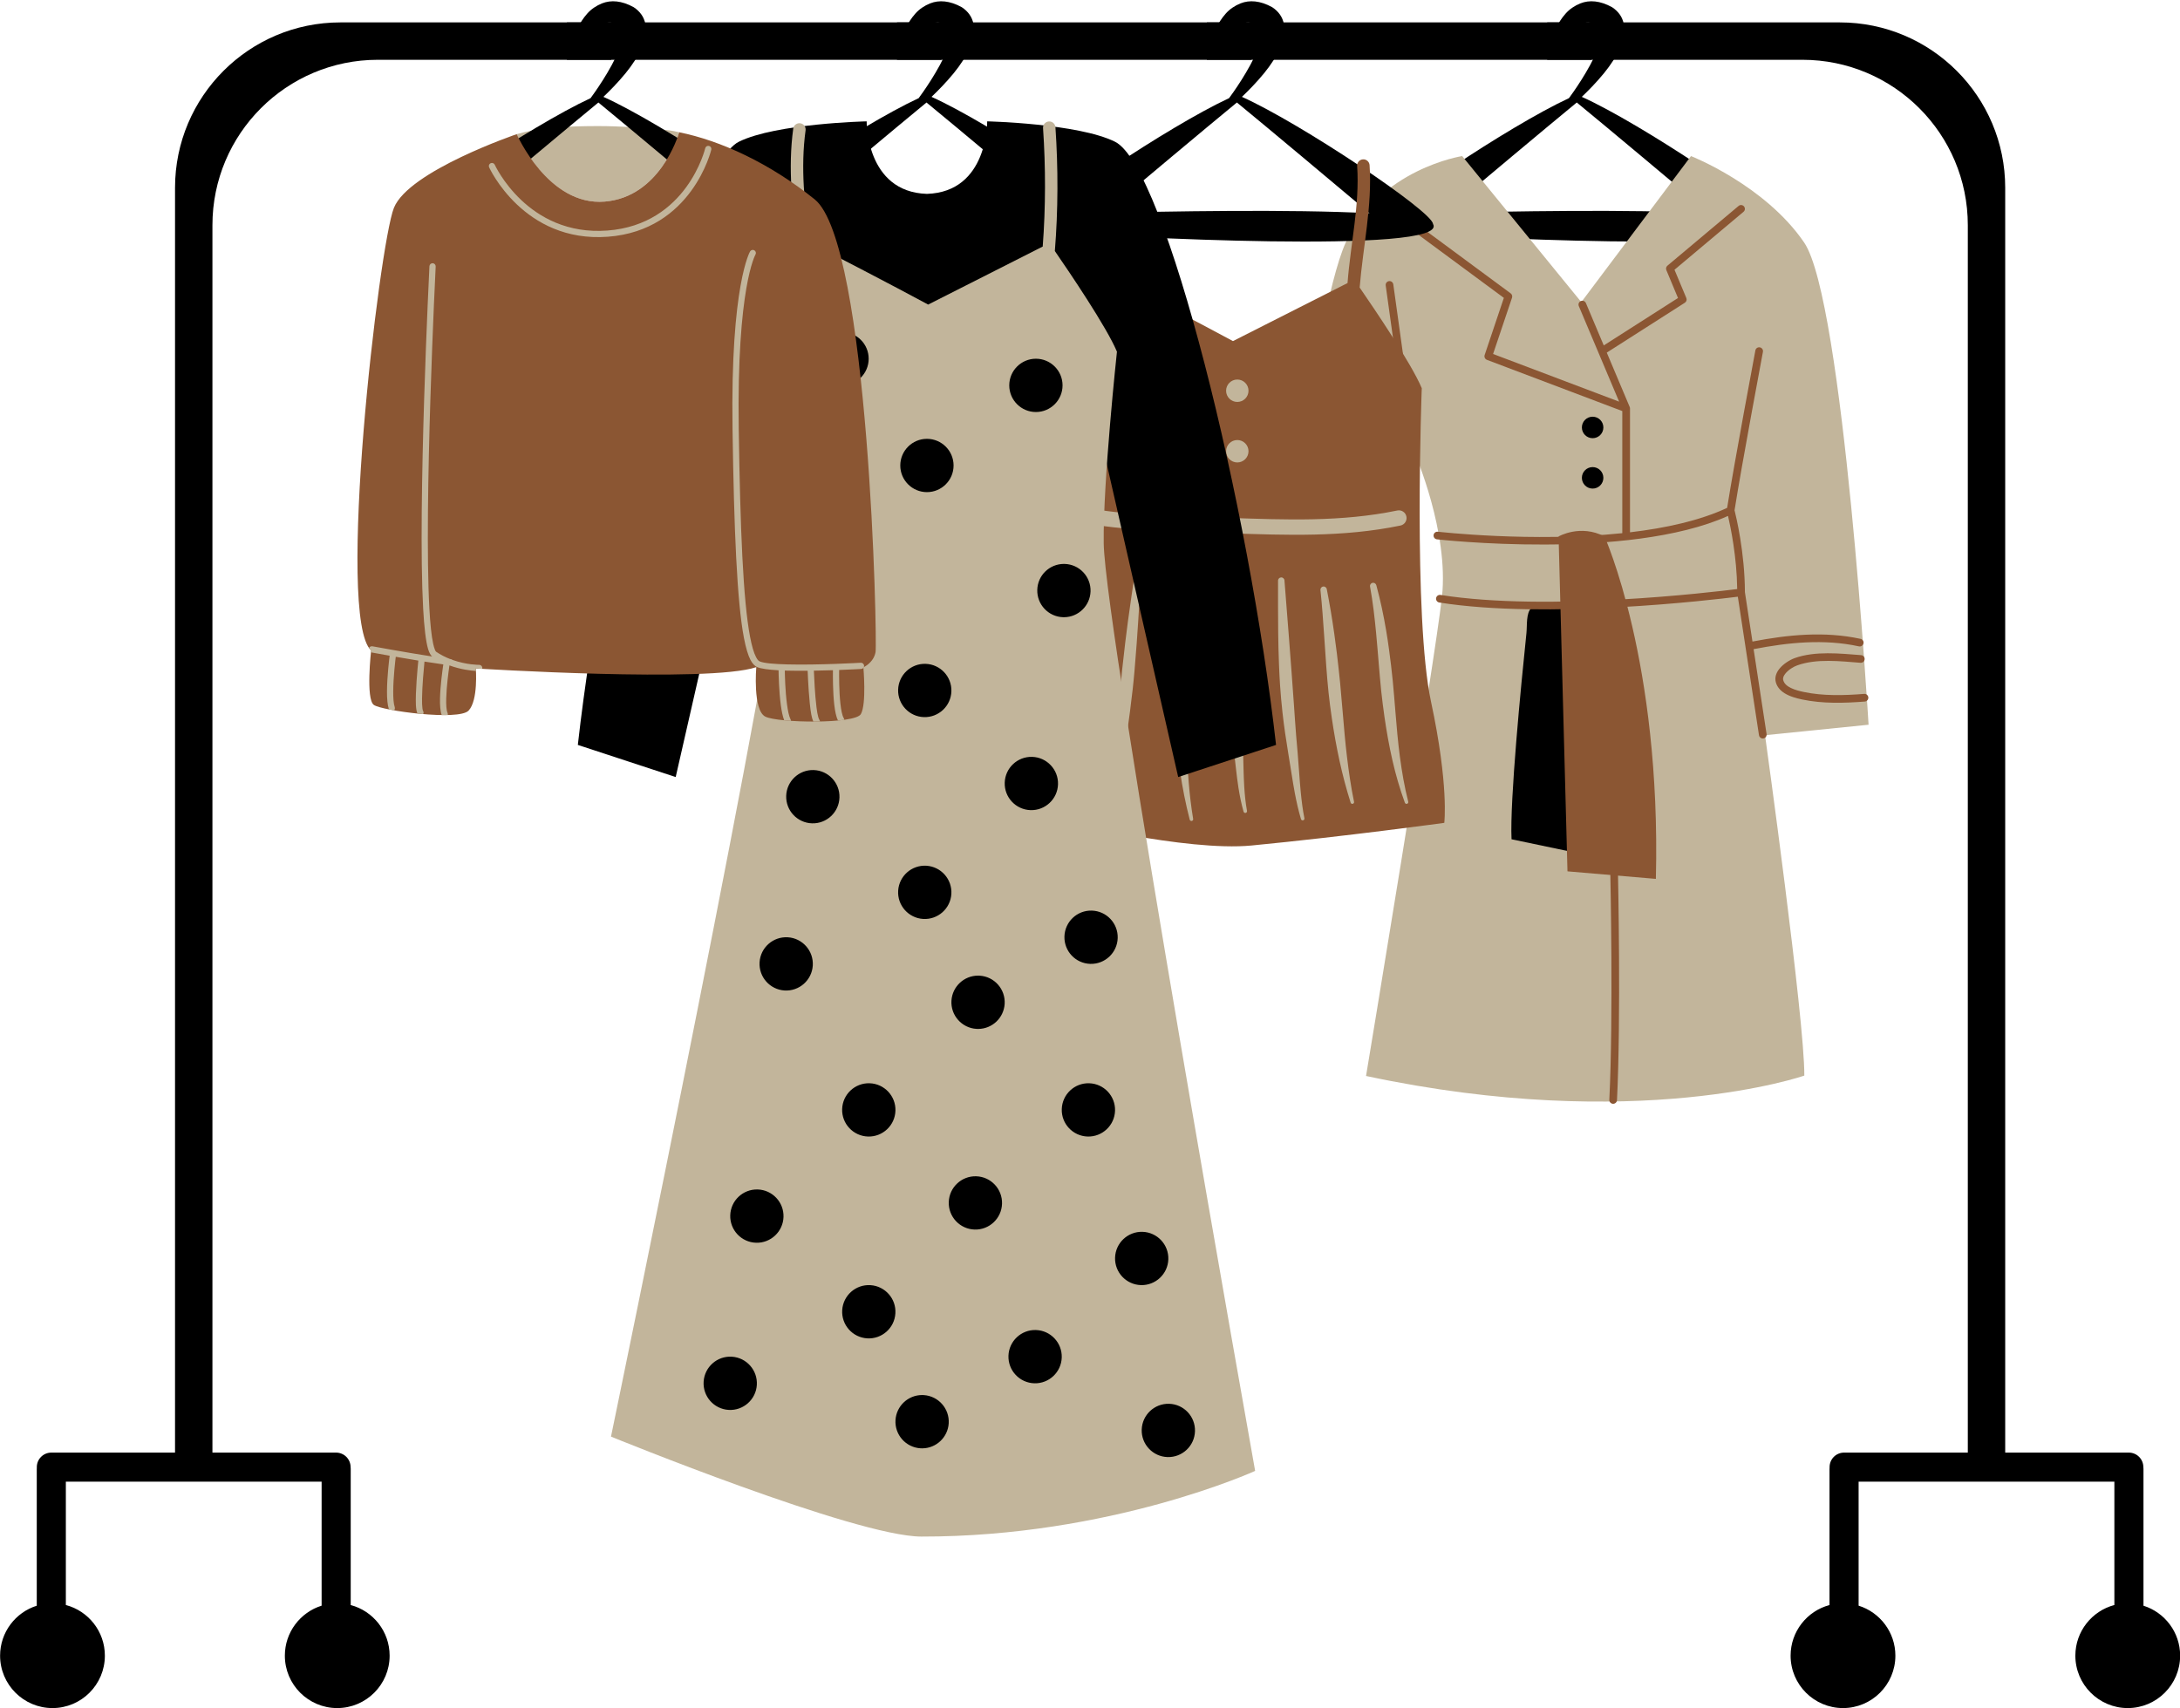 <?xml version="1.0" encoding="UTF-8" standalone="no"?><svg xmlns="http://www.w3.org/2000/svg" xmlns:xlink="http://www.w3.org/1999/xlink" clip-rule="evenodd" fill="#000000" fill-rule="evenodd" height="463.2" preserveAspectRatio="xMidYMid meet" stroke-linejoin="round" stroke-miterlimit="2" version="1" viewBox="0.5 -0.2 591.1 463.2" width="591.1" zoomAndPan="magnify"><g><g><g id="change1_2"><path d="M985.833,1642.99L985.833,1300C985.833,1275.22 1005.92,1255.14 1030.69,1255.14C1125,1255.14 1342.91,1255.14 1437.22,1255.14C1461.99,1255.14 1482.08,1275.22 1482.08,1300L1482.08,1642.99L1515.6,1642.99C1516.64,1642.99 1517.64,1643.4 1518.38,1644.14C1519.12,1644.88 1519.53,1645.87 1519.54,1646.91C1519.56,1647.07 1519.57,1647.23 1519.57,1647.39L1519.57,1684.51C1525.33,1686.32 1529.51,1691.7 1529.51,1698.06C1529.51,1705.9 1523.15,1712.27 1515.31,1712.27C1507.47,1712.27 1501.1,1705.9 1501.1,1698.06C1501.1,1691.47 1505.6,1685.93 1511.68,1684.32L1511.68,1650.87L1442.33,1650.87L1442.33,1684.5C1448.11,1686.3 1452.3,1691.7 1452.3,1698.06C1452.3,1705.9 1445.94,1712.27 1438.1,1712.27C1430.26,1712.27 1423.89,1705.9 1423.89,1698.06C1423.89,1691.48 1428.37,1685.94 1434.44,1684.33L1434.44,1647.49C1434.44,1647.37 1434.45,1647.24 1434.46,1647.12L1434.46,1646.93C1434.46,1645.88 1434.87,1644.88 1435.61,1644.14C1436.35,1643.4 1437.35,1642.99 1438.4,1642.99L1471.94,1642.99L1471.94,1310.14C1471.94,1285.36 1451.85,1265.28 1427.08,1265.28C1336.28,1265.28 1131.63,1265.28 1040.83,1265.28C1016.06,1265.28 995.975,1285.36 995.975,1310.14L995.975,1642.99L1029.49,1642.99C1030.54,1642.99 1031.54,1643.4 1032.28,1644.14C1033.02,1644.88 1033.43,1645.87 1033.44,1646.91C1033.46,1647.07 1033.47,1647.23 1033.47,1647.39L1033.47,1684.33C1039.54,1685.94 1044.02,1691.48 1044.02,1698.06C1044.02,1705.9 1037.65,1712.27 1029.81,1712.27C1021.97,1712.27 1015.61,1705.9 1015.61,1698.06C1015.61,1691.7 1019.81,1686.3 1025.58,1684.5L1025.58,1650.87L956.229,1650.87L956.229,1684.32C962.315,1685.93 966.808,1691.47 966.808,1698.06C966.808,1705.9 960.443,1712.27 952.604,1712.27C944.764,1712.27 938.399,1705.9 938.399,1698.06C938.399,1691.7 942.582,1686.32 948.342,1684.51L948.342,1647.49C948.342,1647.37 948.348,1647.24 948.36,1647.12L948.355,1646.93C948.355,1645.88 948.771,1644.88 949.51,1644.14C950.249,1643.4 951.252,1642.99 952.297,1642.99L985.833,1642.99Z" fill="#000000" transform="translate(-937.874 -1249.265)"/></g><g transform="matrix(.81 0 0 .81 -945.895 -130.785)"><g id="change2_4"><path d="M2460.29,231.4C2461.33,229.998 2467.07,222.106 2469.97,214.908C2470.72,213.03 2471.2,211.221 2471.31,209.626C2471.37,208.751 2471.25,207.976 2470.51,207.529C2468.36,205.905 2466.41,205.791 2464.69,206.436C2460.75,207.905 2457.75,211.344 2457.75,211.344C2457.36,212.078 2456.44,212.351 2455.7,211.954C2454.97,211.556 2454.7,210.637 2455.09,209.903C2455.09,209.903 2456.38,206.213 2459.2,203.061C2460.51,201.591 2462.21,200.434 2464.14,199.666C2467.12,198.481 2470.68,198.729 2474.72,200.947C2476.89,202.381 2478.19,204.272 2478.63,206.53C2479.09,208.845 2478.73,211.626 2477.47,214.48C2476.22,217.308 2474.26,220.297 2472.03,223.031C2469.42,226.227 2466.58,229.075 2464.59,230.966C2484.44,239.902 2528.14,269.186 2528.55,273.494C2534.82,283.905 2419.07,277.736 2402.4,276.248C2399.48,276.161 2397.09,275.493 2397.28,273.494C2397.68,269.254 2440.03,240.812 2460.29,231.4ZM2462.91,232.856C2452.79,241.161 2429.88,260.386 2418.66,269.817C2438.28,269.33 2481.27,268.517 2507.32,269.94C2496.15,260.558 2473.09,241.199 2462.91,232.856Z" fill="#000000" transform="translate(-766.696 -37.325)"/></g><g id="change3_1"><path d="M1697.73,262.358L1734.45,213.468C1734.45,213.468 1759.2,223.166 1772.33,242.415C1785.45,261.664 1793.89,403.854 1793.89,403.854L1759.23,407.357C1759.23,407.357 1772.56,503.004 1772.38,521.324C1772.38,521.324 1716.55,540.821 1625.67,521.451C1625.67,521.451 1648.69,382.756 1651.08,361.074C1653.46,339.392 1642.06,313.179 1642.06,313.179L1638.08,397.079C1638.08,397.079 1610.69,399.888 1593.71,388.712C1593.71,388.712 1607.59,267.208 1618.85,242.464C1630.12,217.72 1657.85,213.468 1657.85,213.468L1697.73,262.358Z" fill="#c2b59b"/></g><g id="change1_6"><path d="M1690.1,359.873C1687.36,359.873 1683.24,359.137 1681.38,360.897C1679.61,362.563 1680.03,366.654 1679.77,369.238C1677.92,387.074 1674.18,425.291 1674.78,438.286L1694.32,442.379L1693.32,359.873L1690.1,359.873Z" fill="#000000" transform="translate(-.404 3.913)"/></g><g id="change1_1"><circle cx="1701.52" cy="304.325" fill="#000000" r="3.597"/></g><g id="change1_4" transform="translate(0 16.87)"><circle cx="1701.52" cy="304.325" fill="#000000" r="3.597"/></g><g id="change4_1"><path d="M1705.49,340.818C1705.49,340.818 1724.48,382.679 1722.69,455.462L1693.1,452.94L1690.12,340.818C1690.12,340.818 1697.4,336.611 1705.49,340.818Z" fill="#8b5633"/></g><g id="change4_2"><path d="M1852.95,774.496C1852.95,774.496 1853.78,813.257 1852.67,835.389C1852.64,835.963 1853.09,836.453 1853.66,836.481C1854.23,836.51 1854.72,836.067 1854.75,835.493C1855.86,813.307 1855.03,774.452 1855.03,774.452C1855.02,773.877 1854.55,773.42 1853.97,773.432C1853.4,773.445 1852.94,773.921 1852.95,774.496ZM1851.16,630.732L1846.32,619.24C1846.09,618.71 1845.48,618.461 1844.95,618.685C1844.42,618.908 1844.17,619.519 1844.39,620.049L1855.33,645.984C1855.33,645.984 1821.14,633.05 1821.14,633.05C1821.14,633.05 1826.28,617.774 1826.28,617.774C1826.42,617.345 1826.27,616.873 1825.91,616.604L1801.93,598.89C1801.47,598.548 1800.82,598.647 1800.47,599.109C1800.13,599.571 1800.23,600.224 1800.69,600.566L1824.06,617.829C1824.06,617.829 1818.85,633.337 1818.85,633.337C1818.67,633.868 1818.95,634.445 1819.47,634.643L1856.19,648.538L1856.19,681.665C1831.75,684.218 1806.15,681.272 1806.15,681.272C1805.58,681.207 1805.06,681.618 1805,682.189C1804.93,682.76 1805.34,683.277 1805.91,683.342C1805.91,683.342 1857.75,689.213 1884.87,676.985C1885.56,679.963 1887.25,688.038 1887.36,696.828C1880.46,697.701 1835.91,703.015 1806.87,698.425C1806.3,698.335 1805.77,698.723 1805.68,699.291C1805.59,699.859 1805.98,700.393 1806.54,700.482C1835.66,705.085 1880.27,699.819 1887.53,698.906L1893.27,736.483C1893.36,737.052 1893.89,737.443 1894.46,737.356C1895.03,737.269 1895.42,736.737 1895.33,736.169L1891.81,713.133C1901.24,711.31 1910.89,710.316 1920.38,712.377C1920.94,712.499 1921.49,712.142 1921.62,711.58C1921.74,711.018 1921.38,710.463 1920.82,710.341C1911.08,708.226 1901.18,709.206 1891.5,711.072L1889.45,697.662C1889.43,686.93 1887.04,677.031 1886.64,675.454C1888.52,663.457 1894.34,632.467 1894.34,632.467C1894.45,631.902 1894.07,631.357 1893.51,631.251C1892.94,631.145 1892.4,631.518 1892.29,632.083C1892.29,632.083 1886.57,662.558 1884.63,674.799C1877.26,678.26 1867.92,680.297 1858.28,681.434L1858.28,647.818L1858.28,647.796L1858.28,647.785L1858.28,647.777C1858.27,647.754 1858.27,647.732 1858.27,647.71L1858.26,647.66L1858.26,647.641L1858.26,647.634L1858.26,647.629C1858.25,647.581 1858.24,647.534 1858.22,647.489L1858.22,647.483C1858.21,647.457 1858.2,647.432 1858.19,647.407L1851.98,632.68L1873.16,619.146C1873.59,618.873 1873.76,618.333 1873.56,617.866L1870.35,610.198C1870.35,610.198 1889.07,594.479 1889.07,594.479C1889.52,594.109 1889.57,593.451 1889.2,593.011C1888.83,592.571 1888.17,592.513 1887.74,592.883L1868.43,609.095C1868.08,609.388 1867.96,609.874 1868.14,610.295L1871.3,617.862L1851.16,630.732ZM1920.97,714.757C1915.22,714.32 1908.49,713.576 1902.93,715.574C1901.67,716.027 1899.85,717.127 1898.76,718.513C1897.9,719.609 1897.49,720.875 1897.85,722.157C1898.21,723.422 1899.08,724.378 1900.2,725.084C1901.65,726 1903.53,726.485 1904.98,726.79C1910.48,727.951 1916.38,727.792 1921.97,727.35C1922.55,727.305 1922.97,726.803 1922.93,726.23C1922.88,725.657 1922.38,725.228 1921.81,725.273C1916.41,725.699 1910.72,725.872 1905.41,724.752C1904.37,724.531 1903.05,724.22 1901.92,723.661C1900.97,723.196 1900.14,722.57 1899.86,721.585C1899.67,720.949 1899.97,720.345 1900.4,719.801C1901.24,718.727 1902.66,717.885 1903.64,717.535C1908.93,715.632 1915.34,716.419 1920.82,716.835C1921.39,716.878 1921.89,716.448 1921.93,715.875C1921.98,715.302 1921.55,714.801 1920.97,714.757ZM1762.24,704.291C1761.95,704.247 1761.67,704.319 1761.44,704.492C1761.22,704.664 1761.07,704.921 1761.04,705.203L1760.04,713.994C1759.98,714.511 1760.31,714.993 1760.82,715.121C1768.49,717.071 1777.52,719.059 1782.68,718.246C1785.36,717.823 1787.08,716.632 1787.53,714.664C1787.75,713.74 1787.45,712.811 1786.63,711.94C1785.74,711.001 1784.15,710.085 1782.15,709.263C1774.93,706.301 1762.24,704.291 1762.24,704.291ZM1762.98,706.528C1766.14,707.071 1775.56,708.812 1781.36,711.19C1782.77,711.771 1783.96,712.381 1784.75,713.032C1785,713.241 1785.21,713.449 1785.35,713.666C1785.47,713.842 1785.54,714.014 1785.5,714.198C1785.33,714.934 1784.79,715.411 1784.03,715.739C1783.03,716.167 1781.68,716.34 1780.12,716.355C1775.25,716.403 1768.36,714.87 1762.21,713.325L1762.98,706.528ZM1762.91,698.783C1762.91,698.783 1779.62,699.743 1796.52,707.018C1797.05,707.245 1797.66,707.001 1797.89,706.473C1798.11,705.945 1797.87,705.332 1797.34,705.105C1780.09,697.677 1763.03,696.703 1763.03,696.703C1762.46,696.67 1761.97,697.109 1761.93,697.683C1761.9,698.257 1762.34,698.75 1762.91,698.783ZM1792.01,614.457C1792.01,614.457 1797.24,652.204 1798.42,660.625C1798.5,661.194 1799.03,661.592 1799.6,661.512C1800.17,661.432 1800.56,660.905 1800.49,660.336C1799.31,651.915 1794.07,614.171 1794.07,614.171C1793.99,613.602 1793.47,613.203 1792.9,613.282C1792.33,613.361 1791.93,613.888 1792.01,614.457Z" fill="#8b5633" transform="translate(-579.087 -501.457) scale(1.234)"/></g></g><g><g id="change2_2"><path d="M2460.29,231.4C2461.33,229.998 2467.07,222.106 2469.97,214.908C2470.72,213.03 2471.2,211.221 2471.31,209.626C2471.37,208.751 2471.25,207.976 2470.51,207.529C2468.36,205.905 2466.41,205.791 2464.69,206.436C2460.75,207.905 2457.75,211.344 2457.75,211.344C2457.36,212.078 2456.44,212.351 2455.7,211.954C2454.97,211.556 2454.7,210.637 2455.09,209.903C2455.09,209.903 2456.38,206.213 2459.2,203.061C2460.51,201.591 2462.21,200.434 2464.14,199.666C2467.12,198.481 2470.68,198.729 2474.72,200.947C2476.89,202.381 2478.19,204.272 2478.63,206.53C2479.09,208.845 2478.73,211.626 2477.47,214.48C2476.22,217.308 2474.26,220.297 2472.03,223.031C2469.42,226.227 2466.58,229.075 2464.59,230.966C2484.44,239.902 2528.14,269.186 2528.55,273.494C2534.82,283.905 2419.07,277.736 2402.4,276.248C2399.48,276.161 2397.09,275.493 2397.28,273.494C2397.68,269.254 2440.03,240.812 2460.29,231.4ZM2462.91,232.856C2452.79,241.161 2429.88,260.386 2418.66,269.817C2438.28,269.33 2481.27,268.517 2507.32,269.94C2496.15,260.558 2473.09,241.199 2462.91,232.856Z" fill="#000000" transform="matrix(.81 0 0 .81 -1659.075 -161.018)"/></g><g id="change4_3"><path d="M1510.65,248.355C1511.65,235.236 1514.76,222.168 1513.87,209.158C1513.79,208.011 1514.66,207.016 1515.81,206.937C1516.95,206.859 1517.95,207.727 1518.03,208.874C1518.96,222.472 1515.82,236.169 1514.71,249.854C1519.47,256.755 1532.1,275.39 1535.5,283.552C1535.5,283.552 1532.59,360.529 1538.6,388.536C1544.61,416.543 1543.04,429.073 1543.04,429.073C1543.04,429.073 1510.05,433.606 1478.55,436.656C1456.61,438.779 1414.26,428.283 1414.26,428.283C1414.26,428.283 1424.25,366.052 1423.67,344.404C1423.09,322.757 1411.16,286.687 1411.16,286.687L1429.16,249.388C1429.08,249.215 1429.01,249.027 1428.98,248.827C1426.74,235.753 1426.02,223.164 1427.83,209.962C1427.98,208.823 1429.03,208.025 1430.17,208.181C1431.31,208.337 1432.11,209.389 1431.95,210.528C1430.25,222.979 1430.85,234.775 1432.92,247.133C1439.63,250.594 1460.54,261.403 1472.3,267.783L1510.65,248.355Z" fill="#8b5633" transform="matrix(.81 0 0 .81 -857.747 -124.605)"/></g><g id="change3_13"><path d="M1426.79,329.411C1441.33,331.535 1456,331.634 1470.67,332.113C1490.17,332.75 1509.09,333.519 1528.36,329.539C1529.75,329.252 1530.65,327.891 1530.36,326.501C1530.07,325.111 1528.71,324.215 1527.32,324.502C1508.45,328.398 1489.93,327.596 1470.83,326.972C1456.36,326.499 1441.88,326.417 1427.53,324.322C1426.12,324.116 1424.82,325.09 1424.61,326.495C1424.41,327.899 1425.38,329.206 1426.79,329.411Z" fill="#c2b59b" transform="matrix(.81 0 0 .81 -857.747 -124.605)"/></g><g id="change3_11" transform="matrix(.81 0 0 .81 -857.747 -124.605)"><circle cx="1473.75" cy="284.403" fill="#c2b59b" r="3.752"/></g><g id="change3_2" transform="matrix(.81 0 0 .81 -857.747 -108.198)"><circle cx="1473.75" cy="284.403" fill="#c2b59b" r="3.752"/></g><g id="change3_4"><path d="M1443.35,345.859C1442.56,351.18 1441.77,356.489 1441.05,361.821C1440.75,364.103 1440.46,366.385 1440.18,368.672C1439.81,371.718 1439.46,374.763 1439.14,377.815C1438.92,379.847 1438.72,381.881 1438.55,383.918C1438.13,389.012 1437.8,394.106 1437.46,399.206C1436.94,406.862 1436.51,414.5 1435.88,422.152C1435.84,422.475 1436.07,422.771 1436.39,422.812C1436.72,422.853 1437.02,422.624 1437.06,422.3C1438.37,414.721 1439.63,407.158 1440.71,399.545C1441.43,394.476 1442.1,389.407 1442.67,384.319C1442.9,382.287 1443.09,380.251 1443.27,378.214C1443.54,375.159 1443.77,372.101 1444,369.042C1444.17,366.748 1444.32,364.455 1444.47,362.159C1444.82,356.8 1445.12,351.451 1445.49,346.092C1445.55,345.503 1445.12,344.972 1444.54,344.908C1443.95,344.844 1443.42,345.27 1443.35,345.859Z" fill="#c2b59b" transform="matrix(.81 0 0 .81 -860.927 -124.682)"/></g><g id="change3_7"><path d="M1456.76,345.557C1456.47,351.43 1456.05,357.335 1455.71,363.281C1455.49,367.222 1455.29,371.171 1455.17,375.13C1455.06,378.43 1454.99,381.733 1455.02,385.035C1455.05,388.347 1455.18,391.655 1455.37,394.955C1455.69,400.485 1456.23,405.981 1457.03,411.439C1457.82,416.911 1458.89,422.315 1460.27,427.668C1460.34,427.987 1460.65,428.192 1460.97,428.125C1461.29,428.058 1461.49,427.744 1461.42,427.425C1460.08,419.352 1459.52,411.206 1459.28,403.003C1459.15,398.436 1459.15,393.862 1459.17,389.277C1459.18,386.224 1459.2,383.169 1459.2,380.114C1459.2,374.359 1459.19,368.609 1459.18,362.878C1459.16,357.076 1459.06,351.311 1458.91,345.583C1458.92,344.99 1458.44,344.503 1457.85,344.496C1457.26,344.489 1456.77,344.964 1456.76,345.557Z" fill="#c2b59b" transform="matrix(.81 0 0 .81 -859.734 -124.354)"/></g><g id="change3_9"><path d="M1471.51,350.313C1471.67,355.994 1471.65,361.661 1471.65,367.343C1471.65,370.755 1471.65,374.164 1471.68,377.576C1471.7,379.854 1471.73,382.131 1471.79,384.408C1471.88,387.45 1472.02,390.49 1472.21,393.526C1472.51,398.092 1472.96,402.64 1473.47,407.191C1473.97,411.222 1474.34,415.362 1474.97,419.448C1475.4,422.207 1475.94,424.926 1476.7,427.571C1476.78,427.889 1477.09,428.085 1477.41,428.01C1477.73,427.935 1477.92,427.617 1477.85,427.3C1477.36,424.656 1477.1,421.959 1476.93,419.237C1476.68,415.128 1476.66,410.992 1476.53,406.951C1476.25,401.284 1476.23,395.623 1476.12,389.956C1476.08,387.686 1476,385.417 1475.92,383.148C1475.8,379.737 1475.65,376.327 1475.47,372.919C1475.05,365.316 1474.45,357.741 1473.65,350.167C1473.61,349.576 1473.1,349.128 1472.51,349.169C1471.92,349.209 1471.47,349.722 1471.51,350.313Z" fill="#c2b59b" transform="matrix(.81 0 0 .81 -858.44 -126.439)"/></g><g id="change3_12"><path d="M1484.96,345.923C1484.97,351.735 1484.93,357.52 1485.01,363.311C1485.05,366.796 1485.13,370.274 1485.27,373.754C1485.36,376.076 1485.47,378.398 1485.62,380.717C1485.83,383.81 1486.1,386.901 1486.44,389.986C1486.95,394.609 1487.64,399.209 1488.4,403.82C1489.16,408.198 1489.75,412.606 1490.57,416.978C1491.13,419.92 1491.78,422.83 1492.63,425.703C1492.71,426.02 1493.03,426.213 1493.35,426.134C1493.66,426.056 1493.86,425.735 1493.78,425.419C1493.2,422.53 1492.85,419.622 1492.56,416.696C1492.13,412.271 1491.9,407.834 1491.51,403.41C1491.32,401.495 1491.17,399.583 1491.01,397.67C1490.73,394.218 1490.52,390.772 1490.27,387.326C1490.03,383.875 1489.77,380.427 1489.52,376.978C1489.21,372.831 1488.89,368.689 1488.58,364.539C1488.11,358.31 1487.59,352.09 1487.11,345.838C1487.09,345.246 1486.59,344.784 1485.99,344.807C1485.4,344.83 1484.94,345.33 1484.96,345.923Z" fill="#c2b59b" transform="matrix(.81 0 0 .81 -855.78 -122.907)"/></g><g id="change3_10"><path d="M1497.31,350.265C1497.86,355.407 1498.2,360.538 1498.56,365.677C1498.79,369.115 1499.01,372.548 1499.27,375.98C1499.49,378.849 1499.72,381.717 1500.02,384.576C1500.32,387.446 1500.7,390.306 1501.12,393.16C1501.82,397.93 1502.66,402.668 1503.69,407.39C1504.71,412.087 1505.94,416.731 1507.4,421.364C1507.48,421.68 1507.81,421.869 1508.12,421.787C1508.44,421.705 1508.63,421.382 1508.54,421.067C1507.52,416.126 1506.81,411.191 1506.21,406.237C1505.6,401.26 1505.19,396.286 1504.77,391.301C1504.48,387.972 1504.21,384.642 1503.89,381.315C1503.57,377.979 1503.18,374.65 1502.79,371.319C1502.53,369.173 1502.25,367.033 1501.94,364.891C1501.24,359.892 1500.4,354.919 1499.43,349.943C1499.34,349.357 1498.79,348.953 1498.21,349.042C1497.62,349.131 1497.22,349.679 1497.31,350.265Z" fill="#c2b59b" transform="matrix(.81 0 0 .81 -854.282 -123.864)"/></g><g id="change3_3"><path d="M1514.4,349.899C1515.35,355.056 1515.93,360.254 1516.43,365.484C1516.76,368.967 1517.04,372.457 1517.33,375.953C1517.58,378.873 1517.82,381.795 1518.12,384.71C1518.43,387.639 1518.8,390.559 1519.22,393.471C1519.93,398.359 1520.78,403.207 1521.88,408.008C1522.98,412.813 1524.34,417.536 1526.04,422.195C1526.14,422.507 1526.47,422.681 1526.78,422.585C1527.09,422.489 1527.27,422.158 1527.17,421.846C1525.9,416.877 1525.06,411.867 1524.38,406.813C1523.71,401.76 1523.29,396.685 1522.87,391.59C1522.59,388.19 1522.32,384.786 1521.99,381.387C1521.65,377.971 1521.24,374.564 1520.78,371.166C1520.49,368.969 1520.16,366.781 1519.79,364.599C1518.93,359.481 1517.86,354.423 1516.5,349.422C1516.36,348.845 1515.79,348.482 1515.21,348.614C1514.63,348.745 1514.27,349.321 1514.4,349.899Z" fill="#c2b59b" transform="matrix(.81 0 0 .81 -854.675 -124.516)"/></g></g><g><g id="change2_3"><path d="M2460.29,231.4C2461.33,229.998 2467.07,222.106 2469.97,214.908C2470.72,213.03 2471.2,211.221 2471.31,209.626C2471.37,208.751 2471.25,207.976 2470.51,207.529C2468.36,205.905 2466.41,205.791 2464.69,206.436C2460.75,207.905 2457.75,211.344 2457.75,211.344C2457.36,212.078 2456.44,212.351 2455.7,211.954C2454.97,211.556 2454.7,210.637 2455.09,209.903C2455.09,209.903 2456.38,206.213 2459.2,203.061C2460.51,201.591 2462.21,200.434 2464.14,199.666C2467.12,198.481 2470.68,198.729 2474.72,200.947C2476.89,202.381 2478.19,204.272 2478.63,206.53C2479.09,208.845 2478.73,211.626 2477.47,214.48C2476.22,217.308 2474.26,220.297 2472.03,223.031C2469.42,226.227 2466.58,229.075 2464.59,230.966C2484.44,239.902 2528.14,269.186 2528.55,273.494C2534.82,283.905 2419.07,277.736 2402.4,276.248C2399.48,276.161 2397.09,275.493 2397.28,273.494C2397.68,269.254 2440.03,240.812 2460.29,231.4ZM2462.91,232.856C2452.79,241.161 2429.88,260.386 2418.66,269.817C2438.28,269.33 2481.27,268.517 2507.32,269.94C2496.15,260.558 2473.09,241.199 2462.91,232.856Z" fill="#000000" transform="matrix(.81 0 0 .81 -1743.24 -161.015)"/></g><g id="change1_7"><path d="M2198.95,531.762C2219.47,531.112 2219.12,507.481 2219.12,507.481C2219.12,507.481 2249.53,508.17 2261.91,514.305C2278.97,522.765 2306.88,636.899 2315.82,716.25L2283.06,727.004L2251.87,590.292L2215.83,594.946L2215.53,599.265L2198.95,597.124L2182.37,599.265L2182.08,594.946L2146.03,590.292L2114.85,727.004L2082.09,716.25C2091.03,636.899 2118.93,522.765 2136,514.305C2148.38,508.17 2178.78,507.481 2178.78,507.481C2178.78,507.481 2178.43,531.112 2198.95,531.762Z" fill="#000000" transform="matrix(.81 0 0 .81 -1529.316 -378.35)"/></g><g id="change3_8"><path d="M1510.65,248.355C1511.65,235.236 1511.65,221.702 1510.76,208.692C1510.68,207.545 1511.55,206.55 1512.69,206.472C1513.84,206.393 1514.84,207.261 1514.91,208.408C1515.84,222.007 1515.82,236.169 1514.71,249.854C1519.47,256.755 1532.1,275.39 1535.5,283.552C1535.5,283.552 1530.81,327.08 1531.07,347.705C1531.44,376.346 1581.76,658.262 1581.76,658.262C1581.76,658.262 1533.39,680.34 1470,680.249C1447.96,680.217 1366.13,646.782 1366.13,646.782C1366.13,646.782 1424.25,366.052 1423.67,344.404C1423.09,322.757 1411.16,286.687 1411.16,286.687L1429.16,249.388C1429.08,249.215 1429.01,249.027 1428.98,248.827C1426.74,235.753 1425.33,222.062 1427.14,208.861C1427.3,207.722 1428.35,206.924 1429.49,207.08C1430.63,207.236 1431.42,208.288 1431.27,209.427C1429.56,221.877 1430.85,234.775 1432.92,247.133C1439.63,250.594 1460.54,261.403 1472.3,267.783L1510.65,248.355Z" fill="#c2b59b" transform="matrix(.81 0 0 .81 -940.397 -134.505)"/></g><g id="change1_3"><path d="M2288.68,946.027C2288.53,950.948 2284.42,954.822 2279.49,954.672C2274.57,954.523 2270.7,950.405 2270.85,945.484C2271,940.562 2275.12,936.688 2280.04,936.838C2284.96,936.988 2288.83,941.105 2288.68,946.027ZM2197.36,933.91C2197.53,933.911 2197.7,933.917 2197.88,933.927C2202.79,934.227 2206.54,938.46 2206.24,943.375C2205.95,948.078 2202.06,951.712 2197.42,951.753L2197.36,951.753C2197.17,951.754 2196.98,951.748 2196.79,951.736C2191.88,951.437 2188.13,947.204 2188.43,942.289C2188.72,937.566 2192.64,933.922 2197.3,933.91L2197.36,933.91ZM2132.56,938.883C2127.64,938.583 2123.9,934.35 2124.2,929.435C2124.5,924.521 2128.73,920.774 2133.64,921.073C2138.56,921.373 2142.31,925.606 2142.01,930.521C2141.71,935.436 2137.47,939.182 2132.56,938.883ZM2244.08,921.328C2243.93,926.25 2239.81,930.124 2234.89,929.974C2229.97,929.824 2226.09,925.706 2226.24,920.785C2226.39,915.864 2230.51,911.99 2235.43,912.14C2240.35,912.289 2244.23,916.407 2244.08,921.328ZM2178.95,914.929C2174.03,914.63 2170.29,910.396 2170.59,905.482C2170.89,900.567 2175.12,896.82 2180.03,897.12C2184.95,897.42 2188.7,901.653 2188.39,906.568C2188.1,911.482 2183.86,915.229 2178.95,914.929ZM2279.76,888.454C2279.61,893.375 2275.49,897.249 2270.57,897.099C2265.65,896.949 2261.78,892.832 2261.93,887.91C2262.08,882.989 2266.2,879.115 2271.12,879.265C2276.04,879.415 2279.91,883.532 2279.76,888.454ZM2150.94,874.273C2150.79,879.195 2146.67,883.069 2141.75,882.919C2136.83,882.769 2132.96,878.651 2133.11,873.73C2133.26,868.809 2137.37,864.935 2142.3,865.085C2147.22,865.234 2151.09,869.352 2150.94,874.273ZM2224.09,869.857C2223.94,874.778 2219.83,878.652 2214.91,878.502C2209.98,878.352 2206.11,874.235 2206.26,869.314C2206.41,864.392 2210.53,860.518 2215.45,860.668C2220.37,860.818 2224.24,864.935 2224.09,869.857ZM2188.41,838.714C2188.26,843.635 2184.14,847.509 2179.22,847.359C2174.3,847.209 2170.42,843.092 2170.57,838.171C2170.72,833.249 2174.84,829.375 2179.76,829.525C2184.68,829.675 2188.56,833.792 2188.41,838.714ZM2261.92,838.714C2261.77,843.635 2257.65,847.509 2252.73,847.359C2247.81,847.209 2243.93,843.092 2244.09,838.171C2244.24,833.249 2248.35,829.375 2253.27,829.525C2258.2,829.675 2262.07,833.792 2261.92,838.714ZM2216.1,793.491C2216.26,793.491 2216.44,793.497 2216.61,793.507C2221.53,793.807 2225.27,798.04 2224.97,802.955C2224.68,807.658 2220.8,811.292 2216.15,811.333L2216.1,811.333C2215.91,811.334 2215.72,811.328 2215.52,811.317C2210.61,811.017 2206.86,806.784 2207.16,801.869C2207.45,797.147 2211.37,793.502 2216.04,793.49L2216.1,793.491ZM2151.29,798.463C2146.38,798.163 2142.63,793.93 2142.93,789.015C2143.23,784.101 2147.46,780.354 2152.38,780.654C2157.29,780.953 2161.04,785.186 2160.74,790.101C2160.44,795.016 2156.21,798.762 2151.29,798.463ZM2262.81,780.908C2262.66,785.83 2258.54,789.704 2253.62,789.554C2248.7,789.404 2244.83,785.287 2244.98,780.365C2245.13,775.444 2249.24,771.57 2254.16,771.72C2259.09,771.87 2262.96,775.987 2262.81,780.908ZM2197.68,774.51C2192.77,774.21 2189.02,769.977 2189.32,765.062C2189.62,760.147 2193.85,756.401 2198.77,756.7C2203.68,757 2207.43,761.233 2207.13,766.148C2206.83,771.062 2202.6,774.809 2197.68,774.51ZM2169.67,733.853C2169.52,738.775 2165.41,742.649 2160.49,742.499C2155.56,742.349 2151.69,738.232 2151.84,733.31C2151.99,728.389 2156.11,724.515 2161.03,724.665C2165.95,724.815 2169.82,728.932 2169.67,733.853ZM2242.83,729.437C2242.68,734.358 2238.56,738.232 2233.64,738.082C2228.72,737.932 2224.84,733.815 2224.99,728.894C2225.14,723.972 2229.26,720.098 2234.18,720.248C2239.1,720.398 2242.98,724.515 2242.83,729.437ZM2207.14,698.294C2206.99,703.215 2202.87,707.089 2197.95,706.939C2193.03,706.789 2189.16,702.672 2189.31,697.751C2189.46,692.829 2193.58,688.955 2198.5,689.105C2203.42,689.255 2207.29,693.372 2207.14,698.294ZM2178.6,669.905C2178.45,674.827 2174.33,678.701 2169.41,678.551C2164.49,678.401 2160.61,674.283 2160.76,669.362C2160.91,664.441 2165.03,660.567 2169.95,660.717C2174.87,660.866 2178.74,664.984 2178.6,669.905ZM2244.84,655.651C2244.92,655.651 2245,655.652 2245.07,655.655C2250,655.805 2253.87,659.922 2253.72,664.843C2253.57,669.65 2249.64,673.457 2244.88,673.493L2244.82,673.493C2244.72,673.493 2244.63,673.492 2244.53,673.489C2239.61,673.339 2235.74,669.222 2235.89,664.3C2236.03,659.475 2239.99,655.656 2244.79,655.651L2244.84,655.651ZM2198.95,613.774C2203.88,613.774 2207.87,617.771 2207.87,622.695C2207.87,627.619 2203.88,631.616 2198.95,631.616C2194.03,631.616 2190.03,627.619 2190.03,622.695C2190.03,617.771 2194.03,613.774 2198.95,613.774ZM2235.43,586.953C2240.35,586.953 2244.35,590.951 2244.35,595.875C2244.35,600.798 2240.35,604.796 2235.43,604.796C2230.51,604.796 2226.51,600.798 2226.51,595.875C2226.51,590.951 2230.51,586.953 2235.43,586.953ZM2170.59,578.032C2175.49,578.063 2179.45,582.049 2179.45,586.953C2179.45,591.858 2175.49,595.844 2170.59,595.875L2170.53,595.875C2165.61,595.875 2161.61,591.877 2161.61,586.953C2161.61,582.03 2165.61,578.032 2170.53,578.032L2170.59,578.032Z" fill="#000000" transform="matrix(.81 0 0 .81 -1529.316 -378.35)"/></g></g><g><g id="change3_5"><path d="M1937.47,213.622C1929.98,213.848 1922.72,214.632 1917.3,216.249C1917.3,216.249 1927.93,240.399 1946.86,238.802C1965.11,237.263 1971.33,217.058 1971.76,215.596L1970.01,215.216L1968.83,215.019L1965.81,214.645L1962.88,214.326C1948.3,213.285 1942.64,213.54 1942.64,213.54C1942.64,213.54 1940.54,213.514 1937.47,213.622Z" fill="#c2b59b" transform="matrix(.81 0 0 .81 -1412.461 -138.962)"/></g><g id="change2_1"><path d="M2460.29,231.4C2461.33,229.998 2467.07,222.106 2469.97,214.908C2470.72,213.03 2471.2,211.221 2471.31,209.626C2471.37,208.751 2471.25,207.976 2470.51,207.529C2468.36,205.905 2466.41,205.791 2464.69,206.436C2460.75,207.905 2457.75,211.344 2457.75,211.344C2457.36,212.078 2456.44,212.351 2455.7,211.954C2454.97,211.556 2454.7,210.637 2455.09,209.903C2455.09,209.903 2456.38,206.213 2459.2,203.061C2460.51,201.591 2462.21,200.434 2464.14,199.666C2467.12,198.481 2470.68,198.729 2474.72,200.947C2476.89,202.381 2478.19,204.272 2478.63,206.53C2479.09,208.845 2478.73,211.626 2477.47,214.48C2476.22,217.308 2474.26,220.297 2472.03,223.031C2469.42,226.227 2466.58,229.075 2464.59,230.966C2484.44,239.902 2528.14,269.186 2528.55,273.494C2534.82,283.905 2419.07,277.736 2402.4,276.248C2399.48,276.161 2397.09,275.493 2397.28,273.494C2397.68,269.254 2440.03,240.812 2460.29,231.4ZM2462.91,232.856C2452.79,241.161 2429.88,260.386 2418.66,269.817C2438.28,269.33 2481.27,268.517 2507.32,269.94C2496.15,260.558 2473.09,241.199 2462.91,232.856Z" fill="#000000" transform="matrix(.81 0 0 .81 -1832.205 -161.017)"/></g><g id="change4_4"><path d="M1917.37,216.225C1917.37,216.225 1881.27,228.525 1876.27,240.874C1871.28,253.222 1856.71,378.231 1868.63,389.085C1868.63,389.085 1866.78,405.338 1869.53,407.31C1872.28,409.282 1897.96,412.698 1901.25,409.227C1904.54,405.757 1903.67,395.107 1903.67,395.107C1903.67,395.107 1981.85,400.015 1997.56,394.673C1997.56,394.673 1996.34,409.082 2000.58,411.231C2004.82,413.379 2030.63,413.779 2032.57,410.388C2034.51,406.996 2033.41,394.728 2033.41,394.728C2033.41,394.728 2036.86,393.221 2037.49,389.616C2038.11,386.011 2035.39,252.769 2017.12,238.06C2001.99,225.878 1985.55,218.373 1971.76,215.596C1971.33,217.058 1965.11,237.263 1946.86,238.802C1927.93,240.399 1917.37,216.225 1917.37,216.225Z" fill="#8b5633" transform="matrix(.81 0 0 .81 -1412.461 -138.962)"/></g><g id="change3_6"><path d="M2006.9,412.463C2007.62,412.533 2008.38,412.595 2009.17,412.649C2009.16,412.501 2009.13,412.351 2009.06,412.211C2008.5,411.117 2008.12,409.211 2007.84,407.085C2007.25,402.699 2007.13,397.407 2007.11,395.811C2007.39,395.821 2007.67,395.829 2007.96,395.837C2010.12,395.892 2012.43,395.901 2014.76,395.879C2014.86,398.59 2015.22,406.432 2015.98,410.568C2016.17,411.545 2016.4,412.34 2016.65,412.89C2017.39,412.889 2018.13,412.881 2018.87,412.866C2018.87,412.604 2018.78,412.341 2018.58,412.137C2018.57,412.111 2018.4,411.733 2018.31,411.415C2018.08,410.61 2017.89,409.461 2017.72,408.145C2017.19,403.964 2016.93,398.147 2016.84,395.853C2019.05,395.817 2021.22,395.758 2023.22,395.692C2023.19,397.648 2023.18,402.942 2023.66,407.201C2023.91,409.431 2024.33,411.388 2024.91,412.541C2025.64,412.473 2026.35,412.393 2027.01,412.301C2027.01,412.118 2026.96,411.934 2026.86,411.767C2026.29,410.846 2025.97,409.036 2025.73,406.966C2025.25,402.724 2025.28,397.433 2025.3,395.618C2029.61,395.454 2032.67,395.278 2032.67,395.278C2032.98,395.26 2033.25,395.108 2033.43,394.882C2033.42,394.781 2033.41,394.728 2033.41,394.728C2033.41,394.728 2033.47,394.705 2033.56,394.657C2033.63,394.511 2033.66,394.348 2033.65,394.178C2033.62,393.604 2033.12,393.165 2032.55,393.198C2032.55,393.198 2018.33,394.02 2008.02,393.754C2003.76,393.644 2000.19,393.381 1998.69,392.742C1998.23,392.547 1997.86,392.032 1997.47,391.29C1996.71,389.83 1996.07,387.571 1995.49,384.562C1993.16,372.387 1992.18,348.34 1991.69,314.863C1990.99,267.365 1997.29,256.546 1997.29,256.546C1997.58,256.051 1997.41,255.412 1996.92,255.119C1996.42,254.827 1995.79,254.991 1995.49,255.486C1995.49,255.486 1988.89,266.494 1989.61,314.893C1990.1,348.544 1991.1,372.715 1993.44,384.953C1994.07,388.222 1994.8,390.666 1995.62,392.252C1996.3,393.542 1997.08,394.32 1997.87,394.658C1999.13,395.197 2001.75,395.539 2005.02,395.72C2005.04,397.197 2005.16,402.765 2005.77,407.361C2006.04,409.366 2006.41,411.192 2006.9,412.463ZM1867.93,388.264C1868.15,388.587 1868.39,388.86 1868.63,389.085C1868.63,389.085 1868.61,389.31 1868.57,389.709C1868.6,389.72 1868.64,389.729 1868.68,389.736C1868.68,389.736 1871.21,390.203 1874.83,390.84C1874.74,391.51 1873.96,397.689 1873.94,402.786C1873.93,405.216 1874.11,407.41 1874.57,408.726C1874.58,408.757 1874.59,408.788 1874.6,408.817C1875.13,408.923 1875.69,409.028 1876.28,409.13C1876.56,408.857 1876.67,408.434 1876.53,408.038C1876.13,406.878 1876.02,404.938 1876.03,402.794C1876.05,397.985 1876.76,392.19 1876.88,391.2C1879.21,391.605 1881.83,392.051 1884.43,392.476C1884.17,395.01 1883.42,403.067 1883.62,407.356C1883.68,408.651 1883.88,409.651 1884.14,410.207C1884.77,410.272 1885.41,410.332 1886.04,410.386C1886.24,410.042 1886.23,409.604 1885.98,409.264C1885.97,409.237 1885.85,408.84 1885.81,408.512C1885.69,407.683 1885.66,406.519 1885.67,405.193C1885.72,400.924 1886.27,395.029 1886.49,392.808C1888.72,393.165 1890.89,393.493 1892.79,393.754C1892.49,395.798 1891.79,400.888 1891.69,405.068C1891.63,407.428 1891.79,409.514 1892.26,410.712C1892.95,410.721 1893.63,410.719 1894.28,410.704C1894.34,410.486 1894.32,410.248 1894.23,410.026C1893.79,409.038 1893.72,407.2 1893.77,405.117C1893.87,401.05 1894.55,396.1 1894.85,394.09C1898.61,395.468 1902.04,395.845 1903.73,395.948C1903.7,395.417 1903.67,395.107 1903.67,395.107C1903.67,395.107 1904.43,395.155 1905.81,395.235C1905.84,395.139 1905.85,395.038 1905.85,394.933C1905.85,394.358 1905.37,393.896 1904.8,393.903C1904.8,393.903 1900.65,393.948 1895.86,392.246C1895.7,392.101 1895.5,392.002 1895.27,391.974C1895.2,391.966 1895.13,391.957 1895.06,391.949C1893.51,391.342 1891.91,390.547 1890.38,389.506C1890.22,389.4 1890.12,389.157 1889.99,388.841C1889.78,388.331 1889.58,387.657 1889.4,386.836C1888.82,384.187 1888.41,380.105 1888.13,375.009C1886.22,340.596 1890.24,260.531 1890.24,260.531C1890.26,259.957 1889.82,259.468 1889.25,259.439C1888.67,259.41 1888.18,259.853 1888.15,260.427C1888.15,260.427 1884.14,340.645 1886.05,375.124C1886.39,381.261 1886.93,385.971 1887.69,388.572C1888.07,389.843 1888.56,390.679 1889.04,391.1C1880.18,389.74 1869.06,387.687 1869.06,387.687C1868.58,387.6 1868.12,387.849 1867.93,388.264ZM1908.13,227.335C1908.13,227.335 1919.63,252.678 1947.86,250.574C1976.12,248.467 1982.5,221.415 1982.5,221.415C1982.63,220.856 1982.29,220.294 1981.73,220.162C1981.17,220.03 1980.61,220.377 1980.47,220.936C1980.47,220.936 1974.43,246.504 1947.7,248.497C1920.94,250.492 1910.02,226.474 1910.02,226.474C1909.79,225.95 1909.17,225.718 1908.64,225.956C1908.12,226.194 1907.89,226.812 1908.13,227.335Z" fill="#c2b59b" transform="matrix(.81 0 0 .81 -1412.461 -138.962)"/></g></g><g id="change1_5"><path d="M1924.8,1143.5L1912.78,1143.5L1912.78,1153.64L1924.8,1153.64L1924.8,1143.5ZM2014.31,1143.5L2002.29,1143.5L2002.29,1153.64L2014.31,1153.64L2014.31,1143.5ZM2098.32,1143.5L2086.3,1143.5L2086.3,1153.64L2098.32,1153.64L2098.32,1143.5ZM2190.6,1143.5L2178.58,1143.5L2178.58,1153.64L2190.6,1153.64L2190.6,1143.5Z" fill="#000000" transform="translate(-1758.569 -1137.625)"/></g></g></g></svg>